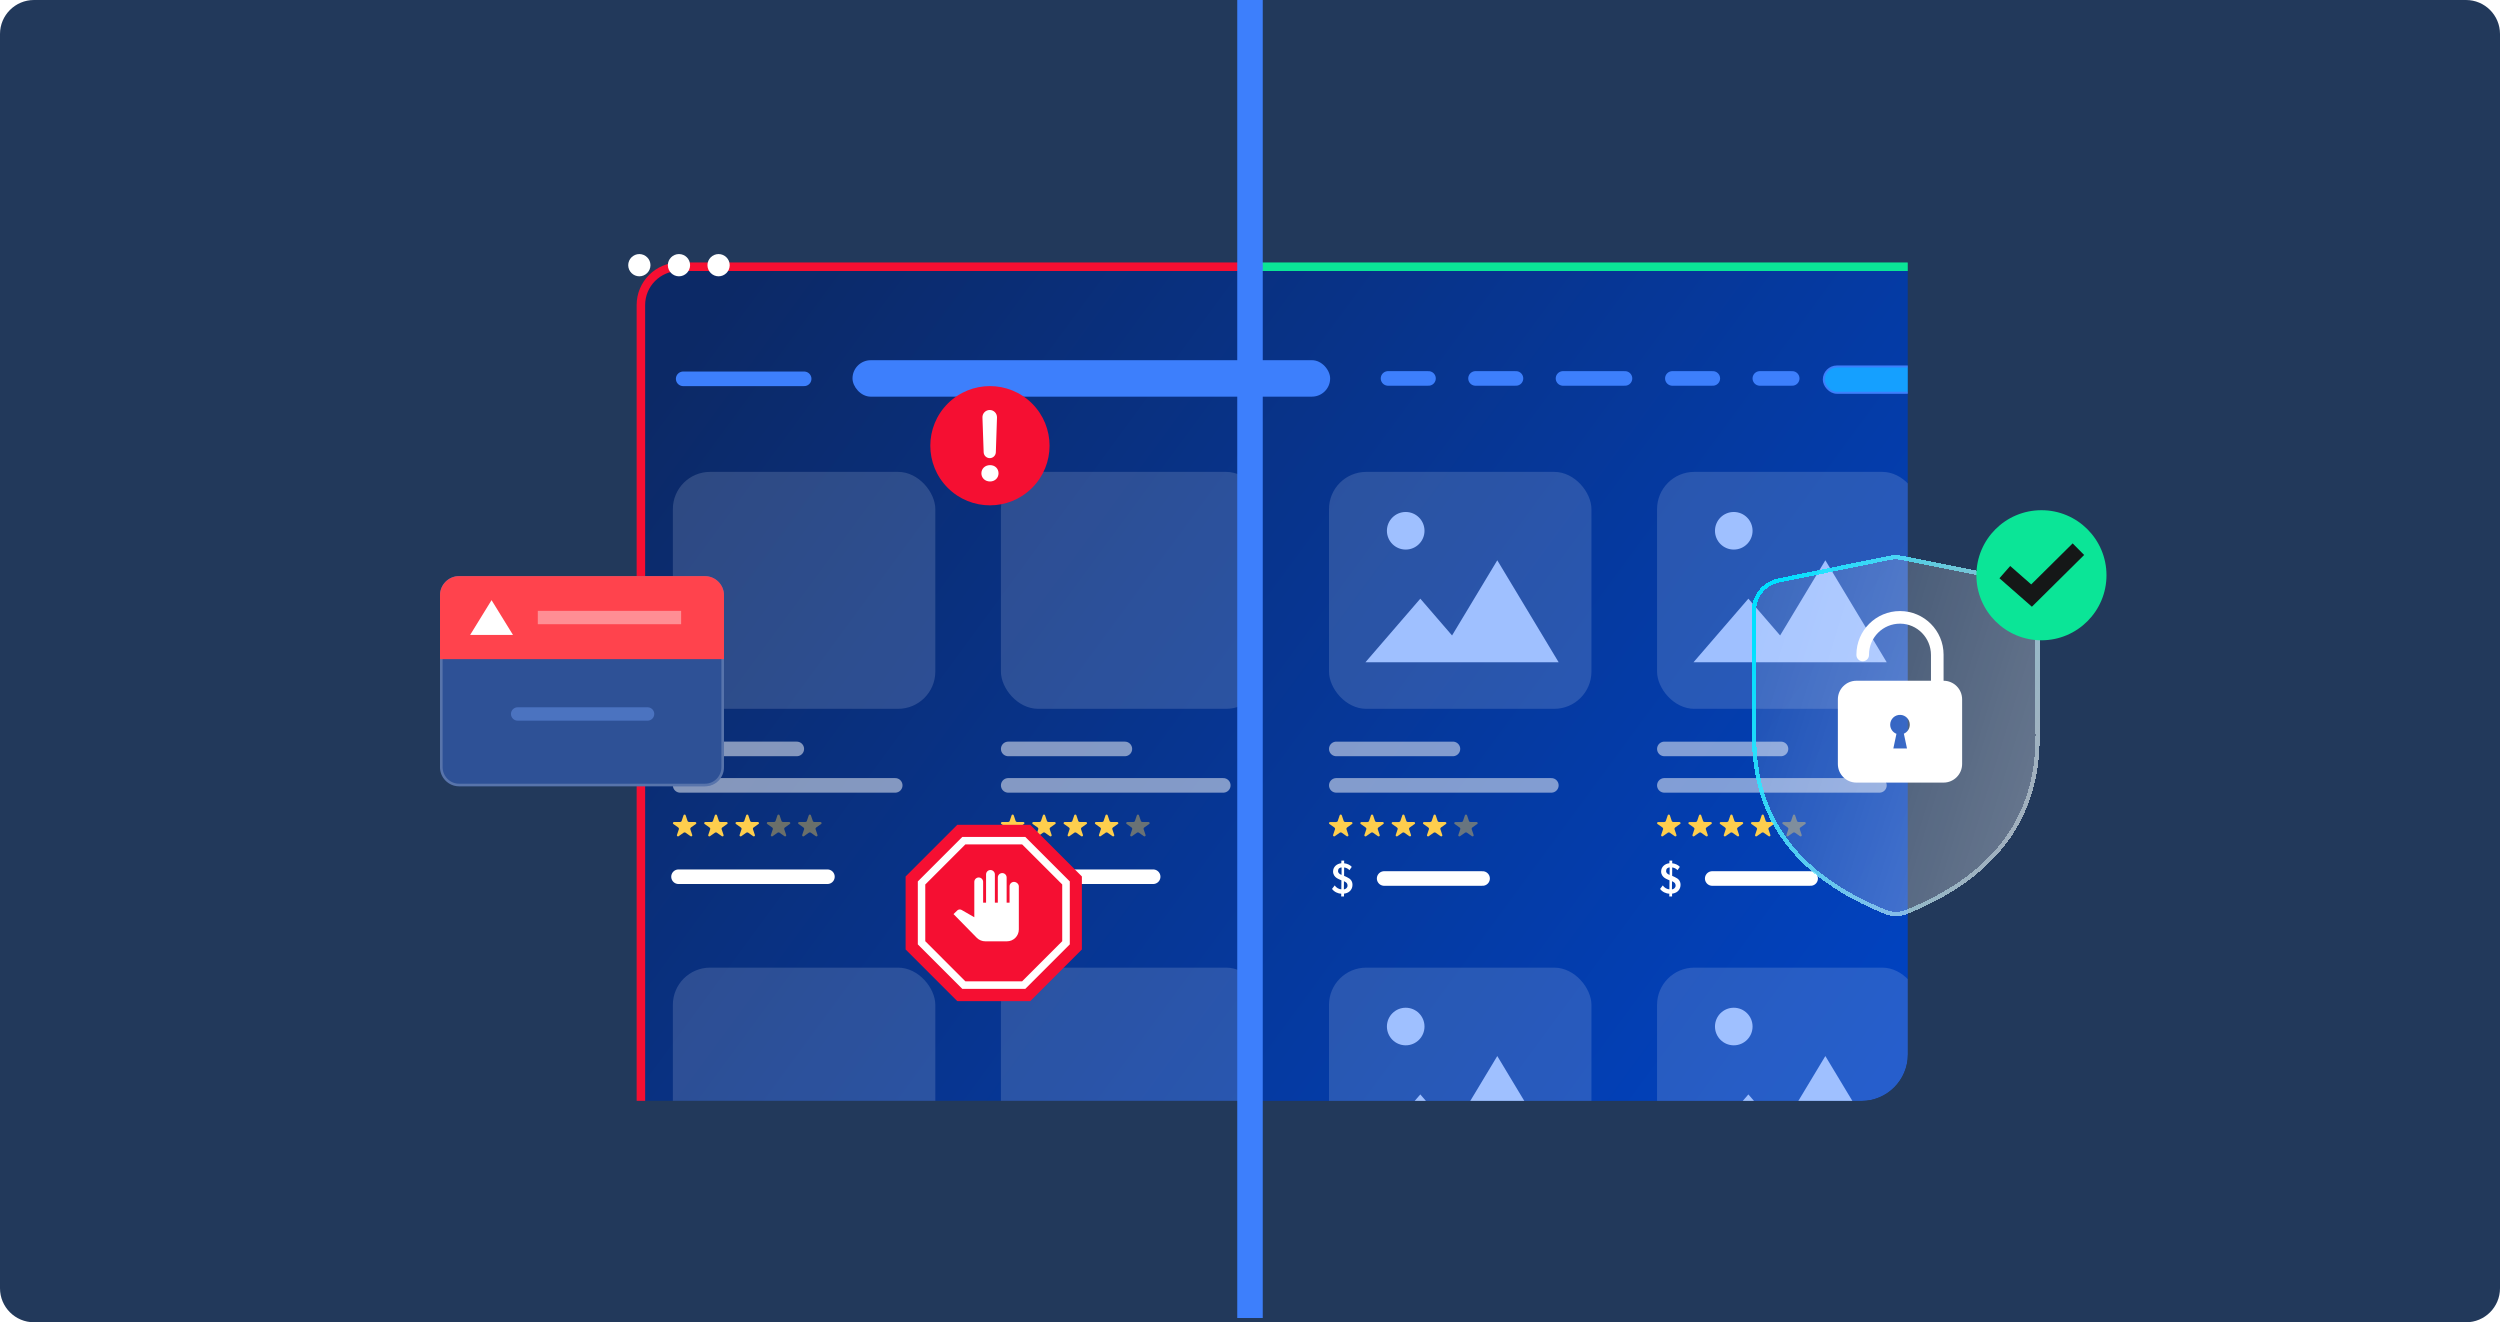 <svg width="588" height="311" viewBox="0 0 588 311" fill="none" xmlns="http://www.w3.org/2000/svg">
<path d="M0 8C0 3.582 3.582 0 8 0H580C584.418 0 588 3.582 588 8V303C588 307.418 584.418 311 580 311H8C3.582 311 0 307.418 0 303V8Z" fill="#22395B"/>
<g clip-path="url(#clip0_10017_8750)">
<g filter="url(#filter0_dd_10017_8750)">
<path d="M140 61C140 56.029 144.029 52 149 52H438.73C443.7 52 447.73 56.029 447.73 61V247.984C447.73 253.727 444.122 257.946 440.149 257.946H147.579C143.608 257.946 140 253.728 140 247.984V61Z" fill="url(#paint0_linear_10017_8750)" stroke="#0BE597" stroke-width="2"/>
<rect x="189.773" y="73.978" width="112.338" height="8.573" rx="4.287" fill="#3D7FFC"/>
<path d="M356.881 78.27H371.456" stroke="#3D7FFC" stroke-width="3.429" stroke-linecap="round"/>
<path d="M382.601 78.27L392.115 78.27" stroke="#3D7FFC" stroke-width="3.429" stroke-linecap="round"/>
<path d="M336.304 78.27L345.818 78.27" stroke="#3D7FFC" stroke-width="3.429" stroke-linecap="round"/>
<path d="M315.728 78.27L325.242 78.27" stroke="#3D7FFC" stroke-width="3.429" stroke-linecap="round"/>
<path d="M403.177 78.27L410.788 78.27" stroke="#3D7FFC" stroke-width="3.429" stroke-linecap="round"/>
<rect x="418.22" y="75.459" width="22.833" height="6.184" rx="3.092" fill="#15A0FF" stroke="#3D7FFC" stroke-width="0.476"/>
<g clip-path="url(#clip1_10017_8750)">
<path d="M304.722 199.456C303.899 199.435 303.065 199.024 302.551 198.334L303.189 197.511C303.518 198.046 304.218 198.427 304.742 198.437L304.763 196.318L304.393 196.153C304.033 195.999 303.745 195.855 303.528 195.68C303.271 195.474 302.798 195.032 302.798 194.24C302.798 193.159 303.662 192.408 304.732 192.295L304.753 191.668H305.411L305.401 192.305C306.039 192.357 306.8 192.676 307.201 193.149L306.646 193.931C306.317 193.54 305.823 193.334 305.401 193.283L305.391 195.258L306.039 195.556C306.893 195.947 307.366 196.462 307.366 197.408C307.366 198.087 307.037 198.643 306.625 198.962C306.275 199.25 305.782 199.404 305.38 199.445L305.37 200.104H304.712L304.722 199.456ZM304.804 193.273C304.31 193.324 303.971 193.571 303.971 194.126C303.971 194.61 304.352 194.836 304.681 194.991L304.794 195.042L304.804 193.273ZM305.339 198.447C305.74 198.417 306.203 198.077 306.203 197.563C306.203 197.059 305.956 196.812 305.566 196.626L305.36 196.524L305.339 198.447Z" fill="white"/>
<path d="M314.814 195.885H337.963" stroke="white" stroke-width="3.429" stroke-linecap="round"/>
<rect x="301.841" y="100.25" width="61.729" height="55.728" rx="8.756" fill="#E7EEFF" fill-opacity="0.16"/>
<path fill-rule="evenodd" clip-rule="evenodd" d="M355.854 145.023L341.424 121.041L330.785 138.721L323.319 130.07L310.415 145.023L326.993 145.023L336.223 145.023L355.854 145.023Z" fill="#9FC0FF"/>
<path d="M324.304 114.102C324.304 116.543 322.325 118.522 319.884 118.522C317.442 118.522 315.464 116.543 315.464 114.102C315.464 111.661 317.442 109.681 319.884 109.681C322.325 109.681 324.304 111.661 324.304 114.102Z" fill="#9FC0FF"/>
<path d="M307.134 182.604H305.667V182.602C305.586 182.601 305.507 182.576 305.441 182.532C305.375 182.488 305.326 182.425 305.299 182.354C305.295 182.343 305.291 182.332 305.288 182.32L304.857 181.034L304.847 181.002C304.828 180.954 304.794 180.912 304.748 180.883C304.702 180.854 304.647 180.839 304.592 180.842C304.537 180.844 304.483 180.862 304.44 180.894C304.397 180.927 304.366 180.971 304.352 181.021L303.916 182.315C303.916 182.316 303.916 182.317 303.916 182.318C303.913 182.331 303.908 182.344 303.903 182.357C303.876 182.428 303.826 182.49 303.76 182.534C303.694 182.578 303.616 182.601 303.535 182.602V182.605H302.067C302.003 182.615 301.945 182.646 301.904 182.693C301.862 182.739 301.84 182.798 301.841 182.858C301.841 182.897 301.85 182.936 301.868 182.971C301.886 183.007 301.912 183.038 301.945 183.062L301.957 183.071L303.097 183.879C303.151 183.915 303.195 183.963 303.225 184.018C303.255 184.074 303.271 184.135 303.271 184.197C303.27 184.226 303.267 184.255 303.26 184.283C303.255 184.305 303.248 184.326 303.239 184.347L302.807 185.639V185.644L302.803 185.653C302.796 185.677 302.793 185.702 302.793 185.727C302.792 185.76 302.798 185.792 302.81 185.823C302.823 185.854 302.842 185.882 302.867 185.906C302.891 185.93 302.92 185.949 302.953 185.963C302.985 185.976 303.02 185.983 303.056 185.984C303.102 185.984 303.147 185.972 303.186 185.95L303.232 185.919L304.364 185.119L304.389 185.101C304.451 185.061 304.526 185.039 304.602 185.038C304.678 185.037 304.753 185.058 304.817 185.097C304.831 185.106 304.844 185.115 304.856 185.125L305.981 185.922L306.013 185.944C306.054 185.969 306.102 185.981 306.151 185.981C306.187 185.98 306.221 185.973 306.254 185.959C306.286 185.946 306.315 185.927 306.34 185.903C306.364 185.879 306.383 185.851 306.396 185.82C306.409 185.789 306.415 185.757 306.414 185.724C306.414 185.698 306.41 185.672 306.402 185.647C306.402 185.643 306.399 185.639 306.398 185.635L305.964 184.338C305.957 184.321 305.951 184.303 305.947 184.286C305.929 184.215 305.932 184.141 305.956 184.071C305.981 184.002 306.025 183.941 306.085 183.894C306.095 183.886 306.105 183.879 306.115 183.872L307.242 183.075L307.276 183.05C307.306 183.026 307.329 182.996 307.345 182.962C307.361 182.928 307.369 182.892 307.368 182.856C307.368 182.794 307.345 182.735 307.302 182.689C307.259 182.643 307.199 182.613 307.134 182.604Z" fill="#FECE4D"/>
<path d="M314.499 182.604H313.033V182.602C312.951 182.601 312.872 182.576 312.807 182.532C312.741 182.488 312.691 182.425 312.665 182.354C312.66 182.343 312.656 182.332 312.653 182.32L312.223 181.034L312.212 181.002C312.193 180.954 312.159 180.912 312.113 180.883C312.067 180.854 312.012 180.839 311.957 180.842C311.902 180.844 311.848 180.862 311.805 180.894C311.762 180.927 311.731 180.971 311.717 181.021L311.281 182.315C311.281 182.316 311.281 182.317 311.281 182.318C311.278 182.331 311.273 182.344 311.268 182.357C311.241 182.429 311.191 182.49 311.125 182.534C311.059 182.578 310.981 182.601 310.9 182.602V182.605H309.432C309.368 182.615 309.31 182.646 309.269 182.693C309.227 182.739 309.205 182.798 309.206 182.858C309.206 182.897 309.215 182.936 309.233 182.971C309.251 183.007 309.277 183.038 309.31 183.062L309.322 183.071L310.462 183.879C310.528 183.924 310.58 183.987 310.609 184.059C310.638 184.131 310.643 184.21 310.625 184.285C310.62 184.307 310.613 184.328 310.604 184.348L310.172 185.641V185.646L310.168 185.655C310.161 185.679 310.158 185.704 310.158 185.728C310.157 185.761 310.163 185.794 310.175 185.825C310.188 185.856 310.207 185.884 310.232 185.908C310.256 185.932 310.285 185.951 310.318 185.964C310.35 185.978 310.385 185.985 310.421 185.985C310.467 185.986 310.512 185.974 310.551 185.952L310.597 185.92L311.729 185.121L311.754 185.103C311.816 185.063 311.891 185.041 311.967 185.04C312.043 185.039 312.118 185.06 312.182 185.099C312.196 185.107 312.209 185.117 312.221 185.127L313.346 185.923L313.378 185.946C313.419 185.97 313.467 185.983 313.516 185.982C313.552 185.982 313.586 185.974 313.619 185.961C313.651 185.948 313.68 185.929 313.705 185.905C313.729 185.881 313.748 185.853 313.761 185.822C313.774 185.791 313.78 185.758 313.779 185.725C313.779 185.699 313.775 185.674 313.767 185.649C313.767 185.645 313.764 185.641 313.762 185.637L313.328 184.339C313.321 184.322 313.315 184.305 313.311 184.287C313.303 184.257 313.299 184.226 313.299 184.195C313.299 184.138 313.312 184.081 313.338 184.029C313.363 183.977 313.401 183.932 313.448 183.895C313.458 183.887 313.468 183.88 313.478 183.873L314.605 183.076L314.639 183.051C314.669 183.027 314.692 182.997 314.708 182.963C314.724 182.93 314.732 182.893 314.731 182.857C314.732 182.796 314.709 182.736 314.666 182.69C314.624 182.644 314.564 182.613 314.499 182.604Z" fill="#FECE4D"/>
<path d="M321.867 182.604H320.4V182.602C320.319 182.601 320.24 182.576 320.174 182.532C320.108 182.488 320.058 182.425 320.032 182.354C320.027 182.343 320.024 182.332 320.021 182.32L319.59 181.034L319.579 181.002C319.561 180.954 319.526 180.912 319.48 180.883C319.434 180.854 319.38 180.839 319.324 180.842C319.269 180.844 319.216 180.862 319.173 180.894C319.129 180.927 319.098 180.971 319.084 181.021L318.649 182.315C318.649 182.315 318.649 182.316 318.649 182.318C318.645 182.331 318.641 182.344 318.635 182.357C318.608 182.428 318.559 182.49 318.493 182.534C318.427 182.578 318.348 182.601 318.267 182.602V182.605H316.799C316.735 182.615 316.677 182.646 316.636 182.693C316.595 182.739 316.573 182.798 316.574 182.858C316.573 182.897 316.582 182.936 316.6 182.971C316.618 183.007 316.644 183.038 316.677 183.062L316.689 183.071L317.829 183.879C317.896 183.924 317.947 183.987 317.976 184.059C318.005 184.131 318.011 184.21 317.992 184.285C317.987 184.307 317.98 184.328 317.971 184.348L317.539 185.641V185.646L317.536 185.655C317.529 185.679 317.525 185.704 317.525 185.728C317.524 185.761 317.53 185.794 317.543 185.825C317.555 185.856 317.575 185.884 317.599 185.908C317.623 185.932 317.653 185.951 317.685 185.964C317.718 185.978 317.753 185.985 317.788 185.985C317.834 185.986 317.879 185.974 317.919 185.952L317.965 185.92L319.096 185.121L319.121 185.103C319.184 185.063 319.258 185.041 319.334 185.04C319.411 185.039 319.486 185.06 319.549 185.099C319.563 185.107 319.576 185.117 319.589 185.127L320.714 185.923L320.746 185.946C320.787 185.97 320.835 185.983 320.884 185.982C320.919 185.982 320.954 185.974 320.986 185.961C321.019 185.948 321.048 185.929 321.072 185.905C321.097 185.881 321.116 185.853 321.128 185.822C321.141 185.791 321.147 185.758 321.146 185.725C321.146 185.699 321.142 185.674 321.134 185.649C321.134 185.645 321.131 185.641 321.13 185.637L320.696 184.339C320.689 184.322 320.683 184.305 320.679 184.287C320.671 184.257 320.667 184.226 320.667 184.195C320.667 184.138 320.68 184.081 320.706 184.029C320.731 183.977 320.769 183.932 320.816 183.895C320.826 183.887 320.836 183.88 320.846 183.873L321.973 183.076L322.008 183.051C322.037 183.027 322.06 182.997 322.076 182.963C322.092 182.93 322.1 182.893 322.1 182.857C322.1 182.796 322.077 182.736 322.034 182.69C321.991 182.643 321.932 182.613 321.867 182.604Z" fill="#FECE4D"/>
<path d="M329.227 182.604H327.76V182.602C327.679 182.601 327.6 182.576 327.534 182.532C327.468 182.488 327.418 182.425 327.392 182.354C327.387 182.343 327.383 182.332 327.38 182.32L326.95 181.034L326.939 181.002C326.92 180.954 326.886 180.912 326.84 180.883C326.794 180.854 326.739 180.839 326.684 180.842C326.629 180.844 326.576 180.862 326.532 180.894C326.489 180.927 326.458 180.971 326.444 181.021L326.009 182.315C326.009 182.316 326.009 182.317 326.009 182.318C326.005 182.331 326.001 182.344 325.995 182.357C325.968 182.429 325.918 182.49 325.853 182.534C325.787 182.578 325.708 182.601 325.627 182.602V182.605H324.159C324.095 182.615 324.037 182.646 323.996 182.693C323.955 182.739 323.932 182.798 323.933 182.858C323.933 182.897 323.942 182.936 323.96 182.971C323.978 183.007 324.004 183.038 324.037 183.062L324.049 183.071L325.189 183.879C325.256 183.924 325.307 183.987 325.336 184.059C325.365 184.131 325.371 184.21 325.352 184.285C325.347 184.307 325.34 184.328 325.331 184.348L324.899 185.641V185.646L324.895 185.655C324.888 185.679 324.885 185.704 324.884 185.728C324.883 185.761 324.889 185.794 324.902 185.825C324.915 185.856 324.934 185.884 324.958 185.908C324.983 185.932 325.012 185.951 325.044 185.964C325.077 185.978 325.112 185.985 325.147 185.985C325.193 185.986 325.239 185.974 325.278 185.952L325.324 185.92L326.456 185.121L326.48 185.103C326.543 185.063 326.617 185.041 326.694 185.04C326.77 185.039 326.845 185.06 326.908 185.099C326.923 185.107 326.936 185.117 326.949 185.127L328.074 185.923L328.105 185.946C328.147 185.97 328.195 185.983 328.243 185.982C328.279 185.982 328.314 185.974 328.346 185.961C328.378 185.948 328.408 185.929 328.432 185.905C328.456 185.881 328.475 185.853 328.488 185.822C328.501 185.791 328.507 185.758 328.506 185.725C328.506 185.699 328.502 185.674 328.494 185.649C328.494 185.645 328.491 185.641 328.49 185.637L328.056 184.339C328.048 184.322 328.043 184.305 328.039 184.287C328.031 184.257 328.027 184.226 328.027 184.195C328.026 184.138 328.039 184.081 328.065 184.029C328.091 183.977 328.128 183.932 328.175 183.895C328.185 183.887 328.195 183.88 328.205 183.873L329.333 183.076L329.367 183.051C329.396 183.027 329.419 182.997 329.435 182.963C329.451 182.93 329.459 182.893 329.459 182.857C329.459 182.796 329.436 182.736 329.393 182.69C329.351 182.644 329.292 182.613 329.227 182.604Z" fill="#FECE4D"/>
<path opacity="0.4" d="M336.592 182.604H335.125V182.602C335.044 182.601 334.965 182.576 334.899 182.532C334.833 182.488 334.784 182.425 334.757 182.354C334.753 182.343 334.749 182.332 334.746 182.32L334.315 181.034L334.304 181.002C334.286 180.954 334.251 180.912 334.205 180.883C334.159 180.854 334.105 180.839 334.049 180.842C333.994 180.844 333.941 180.862 333.898 180.894C333.855 180.927 333.824 180.971 333.809 181.021L333.374 182.315C333.374 182.315 333.374 182.316 333.374 182.318C333.37 182.331 333.366 182.344 333.361 182.357C333.334 182.429 333.284 182.49 333.218 182.534C333.152 182.578 333.073 182.601 332.992 182.602V182.605H331.524C331.46 182.615 331.402 182.646 331.361 182.693C331.319 182.739 331.297 182.798 331.298 182.858C331.298 182.897 331.307 182.936 331.325 182.971C331.343 183.007 331.369 183.038 331.402 183.062L331.414 183.071L332.555 183.878C332.622 183.923 332.673 183.986 332.702 184.058C332.731 184.13 332.737 184.209 332.718 184.284C332.713 184.306 332.706 184.327 332.697 184.347L332.265 185.64V185.645L332.262 185.654C332.255 185.678 332.251 185.703 332.251 185.727C332.25 185.76 332.256 185.793 332.268 185.824C332.281 185.855 332.3 185.883 332.325 185.907C332.349 185.931 332.378 185.95 332.411 185.963C332.443 185.977 332.478 185.984 332.514 185.985C332.56 185.985 332.605 185.973 332.644 185.951L332.69 185.919L333.822 185.12L333.847 185.102C333.909 185.062 333.984 185.04 334.06 185.039C334.136 185.038 334.211 185.059 334.275 185.098C334.289 185.107 334.302 185.116 334.314 185.126L335.439 185.922L335.471 185.945C335.512 185.969 335.56 185.982 335.609 185.982C335.645 185.981 335.679 185.974 335.712 185.96C335.744 185.947 335.773 185.928 335.798 185.904C335.822 185.88 335.841 185.852 335.854 185.821C335.867 185.79 335.873 185.757 335.872 185.724C335.872 185.699 335.868 185.673 335.86 185.648C335.86 185.644 335.857 185.64 335.855 185.636L335.421 184.338C335.414 184.322 335.409 184.304 335.404 184.287C335.396 184.256 335.392 184.225 335.392 184.194C335.392 184.137 335.405 184.08 335.431 184.028C335.456 183.977 335.494 183.931 335.541 183.894C335.551 183.886 335.561 183.879 335.571 183.873L336.698 183.075L336.732 183.051C336.762 183.026 336.785 182.996 336.801 182.962C336.817 182.929 336.825 182.893 336.824 182.856C336.825 182.795 336.801 182.736 336.759 182.69C336.716 182.643 336.657 182.613 336.592 182.604Z" fill="#FECE4D"/>
<path d="M303.556 165.409H330.991" stroke="white" stroke-opacity="0.5" stroke-width="3.429" stroke-linecap="round"/>
<path d="M303.556 173.982H354.139" stroke="white" stroke-opacity="0.5" stroke-width="3.429" stroke-linecap="round"/>
<rect x="301.841" y="216.85" width="61.729" height="55.728" rx="8.756" fill="#E7EEFF" fill-opacity="0.16"/>
<path fill-rule="evenodd" clip-rule="evenodd" d="M355.854 261.623L341.424 237.641L330.785 255.321L323.319 246.669L310.415 261.623L326.993 261.623L336.223 261.623L355.854 261.623Z" fill="#9FC0FF"/>
<path d="M324.304 230.701C324.304 233.142 322.325 235.122 319.884 235.122C317.442 235.122 315.464 233.142 315.464 230.701C315.464 228.26 317.442 226.281 319.884 226.281C322.325 226.281 324.304 228.26 324.304 230.701Z" fill="#9FC0FF"/>
<path d="M381.883 199.456C381.06 199.435 380.227 199.024 379.712 198.334L380.35 197.511C380.68 198.046 381.379 198.427 381.904 198.437L381.924 196.318L381.554 196.153C381.194 195.999 380.906 195.855 380.69 195.68C380.433 195.474 379.959 195.032 379.959 194.24C379.959 193.159 380.824 192.408 381.894 192.295L381.914 191.668H382.573L382.562 192.305C383.2 192.357 383.961 192.676 384.363 193.149L383.807 193.931C383.478 193.54 382.984 193.334 382.562 193.283L382.552 195.258L383.2 195.556C384.054 195.947 384.527 196.462 384.527 197.408C384.527 198.087 384.198 198.643 383.787 198.962C383.437 199.25 382.943 199.404 382.542 199.445L382.531 200.104H381.873L381.883 199.456ZM381.966 193.273C381.472 193.324 381.132 193.571 381.132 194.126C381.132 194.61 381.513 194.836 381.842 194.991L381.955 195.042L381.966 193.273ZM382.501 198.447C382.902 198.417 383.365 198.077 383.365 197.563C383.365 197.059 383.118 196.812 382.727 196.626L382.521 196.524L382.501 198.447Z" fill="white"/>
<path d="M391.976 195.885H415.124" stroke="white" stroke-width="3.429" stroke-linecap="round"/>
<rect x="379.003" y="100.25" width="61.729" height="55.728" rx="8.756" fill="#E7EEFF" fill-opacity="0.16"/>
<path fill-rule="evenodd" clip-rule="evenodd" d="M433.016 145.023L418.585 121.041L407.946 138.721L400.48 130.07L387.576 145.023L404.155 145.023L413.384 145.023L433.016 145.023Z" fill="#9FC0FF"/>
<path d="M401.466 114.102C401.466 116.543 399.487 118.522 397.045 118.522C394.604 118.522 392.625 116.543 392.625 114.102C392.625 111.661 394.604 109.681 397.045 109.681C399.487 109.681 401.466 111.661 401.466 114.102Z" fill="#9FC0FF"/>
<path d="M384.295 182.604H382.829V182.602C382.747 182.601 382.668 182.576 382.602 182.532C382.537 182.488 382.487 182.425 382.461 182.354C382.456 182.343 382.452 182.332 382.449 182.32L382.019 181.034L382.008 181.002C381.99 180.954 381.955 180.912 381.909 180.883C381.863 180.854 381.809 180.839 381.753 180.842C381.698 180.844 381.645 180.862 381.602 180.894C381.558 180.927 381.527 180.971 381.513 181.021L381.078 182.315C381.078 182.316 381.078 182.317 381.078 182.318C381.074 182.331 381.07 182.344 381.064 182.357C381.037 182.428 380.987 182.49 380.922 182.534C380.856 182.578 380.777 182.601 380.696 182.602V182.605H379.228C379.164 182.615 379.106 182.646 379.065 182.693C379.024 182.739 379.002 182.798 379.003 182.858C379.002 182.897 379.011 182.936 379.029 182.971C379.047 183.007 379.074 183.038 379.106 183.062L379.118 183.071L380.258 183.879C380.312 183.915 380.356 183.963 380.386 184.018C380.417 184.074 380.432 184.135 380.432 184.197C380.432 184.226 380.428 184.255 380.421 184.283C380.416 184.305 380.409 184.326 380.4 184.347L379.968 185.639V185.644L379.965 185.653C379.958 185.677 379.954 185.702 379.954 185.727C379.953 185.76 379.959 185.792 379.972 185.823C379.984 185.854 380.003 185.882 380.028 185.906C380.052 185.93 380.082 185.949 380.114 185.963C380.147 185.976 380.181 185.983 380.217 185.984C380.263 185.984 380.308 185.972 380.348 185.95L380.394 185.919L381.525 185.119L381.55 185.101C381.613 185.061 381.687 185.039 381.763 185.038C381.84 185.037 381.915 185.058 381.978 185.097C381.992 185.106 382.005 185.115 382.018 185.125L383.143 185.922L383.174 185.944C383.216 185.969 383.264 185.981 383.313 185.981C383.348 185.98 383.383 185.973 383.415 185.959C383.448 185.946 383.477 185.927 383.501 185.903C383.526 185.879 383.545 185.851 383.557 185.82C383.57 185.789 383.576 185.757 383.575 185.724C383.575 185.698 383.571 185.672 383.563 185.647C383.563 185.643 383.56 185.639 383.559 185.635L383.125 184.338C383.118 184.321 383.112 184.303 383.108 184.286C383.09 184.215 383.093 184.141 383.118 184.071C383.142 184.002 383.187 183.941 383.246 183.894C383.256 183.886 383.266 183.879 383.276 183.872L384.404 183.075L384.438 183.05C384.467 183.026 384.49 182.996 384.506 182.962C384.522 182.928 384.53 182.892 384.53 182.856C384.53 182.794 384.506 182.735 384.463 182.689C384.42 182.643 384.36 182.613 384.295 182.604Z" fill="#FECE4D"/>
<path d="M391.661 182.604H390.194V182.602C390.113 182.601 390.034 182.576 389.968 182.532C389.902 182.488 389.852 182.425 389.826 182.354C389.821 182.343 389.818 182.332 389.814 182.32L389.384 181.034L389.373 181.002C389.355 180.954 389.32 180.912 389.274 180.883C389.228 180.854 389.174 180.839 389.118 180.842C389.063 180.844 389.01 180.862 388.967 180.894C388.923 180.927 388.892 180.971 388.878 181.021L388.443 182.315C388.443 182.316 388.443 182.317 388.443 182.318C388.439 182.331 388.435 182.344 388.429 182.357C388.402 182.429 388.353 182.49 388.287 182.534C388.221 182.578 388.142 182.601 388.061 182.602V182.605H386.593C386.529 182.615 386.471 182.646 386.43 182.693C386.389 182.739 386.367 182.798 386.368 182.858C386.367 182.897 386.376 182.936 386.394 182.971C386.412 183.007 386.439 183.038 386.471 183.062L386.483 183.071L387.623 183.879C387.69 183.924 387.741 183.987 387.77 184.059C387.799 184.131 387.805 184.21 387.786 184.285C387.781 184.307 387.774 184.328 387.765 184.348L387.333 185.641V185.646L387.33 185.655C387.323 185.679 387.319 185.704 387.319 185.728C387.318 185.761 387.324 185.794 387.337 185.825C387.349 185.856 387.368 185.884 387.393 185.908C387.417 185.932 387.447 185.951 387.479 185.964C387.512 185.978 387.546 185.985 387.582 185.985C387.628 185.986 387.673 185.974 387.713 185.952L387.759 185.92L388.89 185.121L388.915 185.103C388.978 185.063 389.052 185.041 389.128 185.04C389.205 185.039 389.28 185.06 389.343 185.099C389.357 185.107 389.37 185.117 389.383 185.127L390.508 185.923L390.539 185.946C390.581 185.97 390.629 185.983 390.678 185.982C390.713 185.982 390.748 185.974 390.78 185.961C390.813 185.948 390.842 185.929 390.866 185.905C390.891 185.881 390.91 185.853 390.922 185.822C390.935 185.791 390.941 185.758 390.94 185.725C390.94 185.699 390.936 185.674 390.928 185.649C390.928 185.645 390.925 185.641 390.924 185.637L390.49 184.339C390.483 184.322 390.477 184.305 390.473 184.287C390.465 184.257 390.461 184.226 390.461 184.195C390.46 184.138 390.473 184.081 390.499 184.029C390.525 183.977 390.562 183.932 390.609 183.895C390.619 183.887 390.629 183.88 390.639 183.873L391.767 183.076L391.801 183.051C391.83 183.027 391.854 182.997 391.869 182.963C391.885 182.93 391.893 182.893 391.893 182.857C391.893 182.796 391.87 182.736 391.828 182.69C391.785 182.644 391.726 182.613 391.661 182.604Z" fill="#FECE4D"/>
<path d="M399.028 182.604H397.562V182.602C397.48 182.601 397.401 182.576 397.335 182.532C397.269 182.488 397.22 182.425 397.193 182.354C397.189 182.343 397.185 182.332 397.182 182.32L396.751 181.034L396.74 181.002C396.722 180.954 396.687 180.912 396.641 180.883C396.596 180.854 396.541 180.839 396.486 180.842C396.43 180.844 396.377 180.862 396.334 180.894C396.291 180.927 396.26 180.971 396.246 181.021L395.81 182.315C395.81 182.315 395.81 182.316 395.81 182.318C395.807 182.331 395.802 182.344 395.797 182.357C395.77 182.428 395.72 182.49 395.654 182.534C395.588 182.578 395.509 182.601 395.429 182.602V182.605H393.961C393.897 182.615 393.839 182.646 393.797 182.693C393.756 182.739 393.734 182.798 393.735 182.858C393.735 182.897 393.744 182.936 393.762 182.971C393.78 183.007 393.806 183.038 393.839 183.062L393.851 183.071L394.99 183.879C395.057 183.924 395.108 183.987 395.137 184.059C395.166 184.131 395.172 184.21 395.154 184.285C395.149 184.307 395.142 184.328 395.133 184.348L394.7 185.641V185.646L394.697 185.655C394.69 185.679 394.687 185.704 394.686 185.728C394.685 185.761 394.691 185.794 394.704 185.825C394.717 185.856 394.736 185.884 394.76 185.908C394.785 185.932 394.814 185.951 394.847 185.964C394.879 185.978 394.914 185.985 394.949 185.985C394.995 185.986 395.041 185.974 395.08 185.952L395.126 185.92L396.258 185.121L396.282 185.103C396.345 185.063 396.42 185.041 396.496 185.04C396.572 185.039 396.647 185.06 396.711 185.099C396.725 185.107 396.738 185.117 396.75 185.127L397.875 185.923L397.907 185.946C397.948 185.97 397.996 185.983 398.045 185.982C398.08 185.982 398.115 185.974 398.148 185.961C398.18 185.948 398.209 185.929 398.234 185.905C398.258 185.881 398.277 185.853 398.29 185.822C398.302 185.791 398.308 185.758 398.307 185.725C398.308 185.699 398.303 185.674 398.295 185.649C398.295 185.645 398.293 185.641 398.292 185.637L397.858 184.339C397.85 184.322 397.845 184.305 397.841 184.287C397.833 184.257 397.829 184.226 397.829 184.195C397.828 184.138 397.841 184.081 397.867 184.029C397.893 183.977 397.93 183.932 397.977 183.895C397.987 183.887 397.997 183.88 398.007 183.873L399.135 183.076L399.169 183.051C399.198 183.027 399.222 182.997 399.238 182.963C399.254 182.93 399.262 182.893 399.261 182.857C399.262 182.796 399.238 182.736 399.196 182.69C399.153 182.643 399.093 182.613 399.028 182.604Z" fill="#FECE4D"/>
<path d="M406.388 182.604H404.921V182.602C404.84 182.601 404.761 182.576 404.695 182.532C404.629 182.488 404.58 182.425 404.553 182.354C404.549 182.343 404.545 182.332 404.542 182.32L404.111 181.034L404.1 181.002C404.082 180.954 404.047 180.912 404.001 180.883C403.955 180.854 403.901 180.839 403.846 180.842C403.79 180.844 403.737 180.862 403.694 180.894C403.651 180.927 403.62 180.971 403.605 181.021L403.17 182.315C403.17 182.316 403.17 182.317 403.17 182.318C403.166 182.331 403.162 182.344 403.157 182.357C403.13 182.429 403.08 182.49 403.014 182.534C402.948 182.578 402.869 182.601 402.788 182.602V182.605H401.32C401.256 182.615 401.199 182.646 401.157 182.693C401.116 182.739 401.094 182.798 401.095 182.858C401.094 182.897 401.103 182.936 401.121 182.971C401.139 183.007 401.166 183.038 401.198 183.062L401.21 183.071L402.35 183.879C402.417 183.924 402.468 183.987 402.497 184.059C402.526 184.131 402.532 184.21 402.514 184.285C402.509 184.307 402.501 184.328 402.492 184.348L402.06 185.641V185.646L402.056 185.655C402.049 185.679 402.046 185.704 402.046 185.728C402.045 185.761 402.051 185.794 402.063 185.825C402.076 185.856 402.095 185.884 402.12 185.908C402.144 185.932 402.173 185.951 402.206 185.964C402.238 185.978 402.273 185.985 402.309 185.985C402.355 185.986 402.4 185.974 402.439 185.952L402.485 185.92L403.617 185.121L403.642 185.103C403.705 185.063 403.779 185.041 403.855 185.04C403.932 185.039 404.006 185.06 404.07 185.099C404.084 185.107 404.097 185.117 404.11 185.127L405.235 185.923L405.267 185.946C405.308 185.97 405.356 185.983 405.405 185.982C405.44 185.982 405.475 185.974 405.507 185.961C405.54 185.948 405.569 185.929 405.593 185.905C405.618 185.881 405.637 185.853 405.649 185.822C405.662 185.791 405.668 185.758 405.667 185.725C405.667 185.699 405.663 185.674 405.655 185.649C405.655 185.645 405.652 185.641 405.651 185.637L405.217 184.339C405.21 184.322 405.204 184.305 405.2 184.287C405.192 184.257 405.188 184.226 405.188 184.195C405.188 184.138 405.201 184.081 405.226 184.029C405.252 183.977 405.29 183.932 405.337 183.895C405.346 183.887 405.356 183.88 405.367 183.873L406.494 183.076L406.528 183.051C406.557 183.027 406.581 182.997 406.597 182.963C406.613 182.93 406.62 182.893 406.62 182.857C406.621 182.796 406.597 182.736 406.555 182.69C406.512 182.644 406.453 182.613 406.388 182.604Z" fill="#FECE4D"/>
<path opacity="0.4" d="M413.753 182.604H412.287V182.602C412.205 182.601 412.126 182.576 412.06 182.532C411.995 182.488 411.945 182.425 411.919 182.354C411.914 182.343 411.91 182.332 411.907 182.32L411.477 181.034L411.466 181.002C411.447 180.954 411.412 180.912 411.367 180.883C411.321 180.854 411.266 180.839 411.211 180.842C411.156 180.844 411.102 180.862 411.059 180.894C411.016 180.927 410.985 180.971 410.971 181.021L410.535 182.315C410.535 182.315 410.535 182.316 410.535 182.318C410.532 182.331 410.527 182.344 410.522 182.357C410.495 182.429 410.445 182.49 410.379 182.534C410.313 182.578 410.235 182.601 410.154 182.602V182.605H408.685C408.621 182.615 408.563 182.646 408.522 182.693C408.481 182.739 408.459 182.798 408.46 182.858C408.459 182.897 408.469 182.936 408.486 182.971C408.504 183.007 408.531 183.038 408.563 183.062L408.575 183.071L409.716 183.878C409.783 183.923 409.834 183.986 409.863 184.058C409.892 184.13 409.898 184.209 409.88 184.284C409.875 184.306 409.868 184.327 409.859 184.347L409.426 185.64V185.645L409.423 185.654C409.416 185.678 409.412 185.703 409.412 185.727C409.411 185.76 409.417 185.793 409.43 185.824C409.442 185.855 409.461 185.883 409.486 185.907C409.51 185.931 409.54 185.95 409.572 185.963C409.605 185.977 409.639 185.984 409.675 185.985C409.721 185.985 409.766 185.973 409.806 185.951L409.852 185.919L410.983 185.12L411.008 185.102C411.071 185.062 411.145 185.04 411.221 185.039C411.298 185.038 411.373 185.059 411.436 185.098C411.45 185.107 411.463 185.116 411.476 185.126L412.601 185.922L412.632 185.945C412.674 185.969 412.722 185.982 412.771 185.982C412.806 185.981 412.841 185.974 412.873 185.96C412.906 185.947 412.935 185.928 412.959 185.904C412.984 185.88 413.003 185.852 413.015 185.821C413.028 185.79 413.034 185.757 413.033 185.724C413.033 185.699 413.029 185.673 413.021 185.648C413.021 185.644 413.018 185.64 413.017 185.636L412.583 184.338C412.576 184.322 412.57 184.304 412.566 184.287C412.558 184.256 412.554 184.225 412.554 184.194C412.553 184.137 412.566 184.08 412.592 184.028C412.618 183.977 412.656 183.931 412.702 183.894C412.712 183.886 412.722 183.879 412.732 183.873L413.86 183.075L413.894 183.051C413.923 183.026 413.947 182.996 413.962 182.962C413.978 182.929 413.986 182.893 413.986 182.856C413.986 182.795 413.963 182.736 413.92 182.69C413.877 182.643 413.818 182.613 413.753 182.604Z" fill="#FECE4D"/>
<path d="M380.717 165.409H408.152" stroke="white" stroke-opacity="0.5" stroke-width="3.429" stroke-linecap="round"/>
<path d="M380.717 173.982H431.301" stroke="white" stroke-opacity="0.5" stroke-width="3.429" stroke-linecap="round"/>
<rect x="379.003" y="216.85" width="61.729" height="55.728" rx="8.756" fill="#E7EEFF" fill-opacity="0.16"/>
<path fill-rule="evenodd" clip-rule="evenodd" d="M433.016 261.623L418.585 237.641L407.946 255.321L400.48 246.669L387.576 261.623L404.155 261.623L413.384 261.623L433.016 261.623Z" fill="#9FC0FF"/>
<path d="M401.466 230.701C401.466 233.142 399.487 235.122 397.045 235.122C394.604 235.122 392.625 233.142 392.625 230.701C392.625 228.26 394.604 226.281 397.045 226.281C399.487 226.281 401.466 228.26 401.466 230.701Z" fill="#9FC0FF"/>
</g>
</g>
</g>
<g clip-path="url(#clip2_10017_8750)">
<g filter="url(#filter1_f_10017_8750)">
<g filter="url(#filter2_dd_10017_8750)">
<path d="M140 61C140 56.029 144.029 52 149 52H438.73C443.7 52 447.73 56.029 447.73 61V247.984C447.73 253.727 444.122 257.946 440.149 257.946H147.579C143.608 257.946 140 253.728 140 247.984V61Z" fill="url(#paint1_linear_10017_8750)" stroke="#F50F32" stroke-width="2"/>
<rect x="189.773" y="73.984" width="112.338" height="8.573" rx="4.287" fill="#3D7FFC"/>
<path d="M149.944 78.361L178.4 78.361" stroke="#3D7FFC" stroke-width="3.429" stroke-linecap="round"/>
<g clip-path="url(#clip3_10017_8750)">
<path d="M227.651 195.468L260.484 195.468" stroke="white" stroke-width="3.429" stroke-linecap="round"/>
<rect x="224.68" y="100.25" width="61.729" height="55.728" rx="8.756" fill="#E7EEFF" fill-opacity="0.16"/>
<path d="M229.973 182.603H228.506V182.601C228.425 182.6 228.346 182.575 228.28 182.531C228.214 182.487 228.164 182.424 228.138 182.353C228.133 182.342 228.129 182.331 228.126 182.319L227.696 181.033L227.685 181.001C227.667 180.953 227.632 180.911 227.586 180.882C227.541 180.853 227.486 180.838 227.431 180.841C227.375 180.843 227.322 180.861 227.279 180.893C227.236 180.926 227.205 180.97 227.191 181.02L226.755 182.314C226.755 182.315 226.755 182.316 226.755 182.317C226.752 182.33 226.747 182.343 226.742 182.356C226.715 182.427 226.665 182.489 226.599 182.533C226.533 182.577 226.454 182.6 226.373 182.601V182.604H224.906C224.842 182.614 224.784 182.645 224.742 182.692C224.701 182.738 224.679 182.797 224.68 182.857C224.68 182.896 224.689 182.935 224.707 182.97C224.725 183.006 224.751 183.037 224.784 183.061L224.796 183.07L225.935 183.878C225.989 183.914 226.033 183.962 226.064 184.017C226.094 184.073 226.11 184.134 226.109 184.196C226.109 184.225 226.106 184.254 226.099 184.282C226.094 184.304 226.087 184.325 226.077 184.346L225.645 185.638V185.643L225.642 185.652C225.635 185.676 225.631 185.701 225.631 185.726C225.63 185.759 225.636 185.791 225.649 185.822C225.662 185.853 225.681 185.881 225.705 185.905C225.73 185.929 225.759 185.948 225.791 185.962C225.824 185.975 225.859 185.982 225.894 185.983C225.94 185.983 225.986 185.971 226.025 185.949L226.071 185.918L227.203 185.118L227.227 185.1C227.29 185.06 227.364 185.038 227.441 185.037C227.517 185.036 227.592 185.057 227.655 185.096C227.669 185.105 227.683 185.114 227.695 185.124L228.82 185.921L228.852 185.943C228.893 185.968 228.941 185.98 228.99 185.98C229.025 185.979 229.06 185.972 229.093 185.958C229.125 185.945 229.154 185.926 229.179 185.902C229.203 185.878 229.222 185.85 229.235 185.819C229.247 185.788 229.253 185.756 229.252 185.723C229.252 185.697 229.248 185.671 229.24 185.646C229.24 185.642 229.238 185.638 229.237 185.634L228.803 184.337C228.795 184.32 228.79 184.302 228.786 184.285C228.767 184.214 228.771 184.14 228.795 184.07C228.819 184.001 228.864 183.94 228.924 183.893C228.933 183.885 228.943 183.878 228.954 183.871L230.081 183.074L230.115 183.049C230.144 183.025 230.168 182.995 230.184 182.961C230.199 182.928 230.207 182.891 230.207 182.855C230.207 182.793 230.184 182.734 230.14 182.688C230.097 182.642 230.038 182.612 229.973 182.603Z" fill="#FECE4D"/>
<path d="M237.338 182.603H235.872V182.601C235.79 182.6 235.711 182.575 235.645 182.531C235.579 182.487 235.53 182.424 235.503 182.353C235.499 182.342 235.495 182.331 235.492 182.319L235.062 181.033L235.051 181.001C235.032 180.953 234.997 180.911 234.952 180.882C234.906 180.853 234.851 180.838 234.796 180.841C234.74 180.843 234.687 180.861 234.644 180.893C234.601 180.926 234.57 180.97 234.556 181.02L234.12 182.314C234.12 182.315 234.12 182.316 234.12 182.317C234.117 182.33 234.112 182.343 234.107 182.356C234.08 182.428 234.03 182.489 233.964 182.533C233.898 182.577 233.82 182.6 233.739 182.601V182.604H232.271C232.207 182.614 232.149 182.645 232.108 182.692C232.066 182.738 232.044 182.797 232.045 182.857C232.045 182.896 232.054 182.935 232.072 182.97C232.09 183.006 232.116 183.037 232.149 183.061L232.161 183.07L233.3 183.878C233.367 183.923 233.418 183.986 233.447 184.058C233.476 184.13 233.482 184.209 233.464 184.284C233.459 184.306 233.452 184.327 233.443 184.347L233.01 185.64V185.645L233.007 185.654C233 185.678 232.997 185.703 232.997 185.727C232.996 185.76 233.002 185.793 233.014 185.824C233.027 185.855 233.046 185.883 233.07 185.907C233.095 185.931 233.124 185.95 233.157 185.963C233.189 185.977 233.224 185.984 233.259 185.984C233.305 185.985 233.351 185.973 233.39 185.951L233.436 185.919L234.568 185.12L234.592 185.102C234.655 185.062 234.73 185.04 234.806 185.039C234.882 185.038 234.957 185.059 235.021 185.098C235.035 185.106 235.048 185.116 235.06 185.126L236.185 185.922L236.217 185.945C236.258 185.969 236.306 185.982 236.355 185.981C236.39 185.981 236.425 185.973 236.458 185.96C236.49 185.947 236.519 185.928 236.544 185.904C236.568 185.88 236.587 185.852 236.6 185.821C236.612 185.79 236.618 185.757 236.617 185.724C236.618 185.698 236.614 185.673 236.605 185.648C236.605 185.644 236.603 185.64 236.601 185.636L236.167 184.338C236.16 184.321 236.154 184.304 236.15 184.286C236.142 184.256 236.138 184.225 236.138 184.194C236.138 184.137 236.151 184.08 236.177 184.028C236.202 183.976 236.24 183.931 236.287 183.894C236.297 183.886 236.307 183.879 236.317 183.872L237.444 183.075L237.478 183.05C237.508 183.026 237.531 182.996 237.547 182.962C237.563 182.929 237.571 182.892 237.57 182.856C237.571 182.795 237.548 182.735 237.505 182.689C237.462 182.643 237.403 182.612 237.338 182.603Z" fill="#FECE4D"/>
<path d="M244.706 182.603H243.239V182.601C243.158 182.6 243.079 182.575 243.013 182.531C242.947 182.487 242.897 182.424 242.871 182.353C242.866 182.342 242.862 182.331 242.859 182.319L242.429 181.033L242.418 181.001C242.399 180.953 242.365 180.911 242.319 180.882C242.273 180.853 242.218 180.838 242.163 180.841C242.108 180.843 242.055 180.861 242.011 180.893C241.968 180.926 241.937 180.97 241.923 181.02L241.488 182.314C241.488 182.314 241.488 182.315 241.488 182.317C241.484 182.33 241.48 182.343 241.474 182.356C241.447 182.427 241.397 182.489 241.331 182.533C241.266 182.577 241.187 182.6 241.106 182.601V182.604H239.638C239.574 182.614 239.516 182.645 239.475 182.692C239.434 182.738 239.411 182.797 239.412 182.857C239.412 182.897 239.421 182.935 239.439 182.97C239.457 183.006 239.483 183.037 239.516 183.061L239.528 183.07L240.668 183.878C240.735 183.923 240.786 183.986 240.815 184.058C240.844 184.13 240.85 184.209 240.831 184.284C240.826 184.306 240.819 184.327 240.81 184.347L240.378 185.64V185.645L240.375 185.654C240.368 185.678 240.364 185.703 240.364 185.727C240.363 185.76 240.369 185.793 240.382 185.824C240.394 185.855 240.413 185.883 240.438 185.907C240.462 185.931 240.491 185.95 240.524 185.963C240.556 185.977 240.591 185.984 240.627 185.984C240.673 185.985 240.718 185.973 240.758 185.951L240.804 185.919L241.935 185.12L241.96 185.102C242.023 185.062 242.097 185.04 242.173 185.039C242.25 185.038 242.324 185.059 242.388 185.098C242.402 185.106 242.415 185.116 242.428 185.126L243.553 185.922L243.584 185.945C243.626 185.969 243.674 185.982 243.722 185.981C243.758 185.981 243.793 185.973 243.825 185.96C243.857 185.947 243.887 185.928 243.911 185.904C243.935 185.88 243.954 185.852 243.967 185.821C243.98 185.79 243.986 185.757 243.985 185.724C243.985 185.698 243.981 185.673 243.973 185.648C243.973 185.644 243.97 185.64 243.969 185.636L243.535 184.338C243.528 184.321 243.522 184.304 243.518 184.286C243.51 184.256 243.506 184.225 243.506 184.194C243.506 184.137 243.519 184.08 243.544 184.028C243.57 183.977 243.608 183.931 243.655 183.894C243.664 183.886 243.675 183.879 243.685 183.872L244.812 183.075L244.847 183.05C244.876 183.026 244.899 182.996 244.915 182.962C244.931 182.929 244.939 182.892 244.939 182.856C244.939 182.795 244.916 182.735 244.873 182.689C244.83 182.642 244.771 182.612 244.706 182.603Z" fill="#FECE4D"/>
<path d="M252.066 182.603H250.599V182.601C250.518 182.6 250.439 182.575 250.373 182.531C250.307 182.487 250.257 182.424 250.231 182.353C250.226 182.342 250.222 182.331 250.219 182.319L249.789 181.033L249.778 181.001C249.759 180.953 249.725 180.911 249.679 180.882C249.633 180.853 249.578 180.838 249.523 180.841C249.468 180.843 249.415 180.861 249.371 180.893C249.328 180.926 249.297 180.97 249.283 181.02L248.847 182.314C248.848 182.315 248.848 182.316 248.847 182.317C248.844 182.33 248.84 182.343 248.834 182.356C248.807 182.428 248.757 182.489 248.691 182.533C248.626 182.577 248.547 182.6 248.466 182.601V182.604H246.998C246.934 182.614 246.876 182.645 246.835 182.692C246.793 182.738 246.771 182.797 246.772 182.857C246.772 182.897 246.781 182.935 246.799 182.97C246.817 183.006 246.843 183.037 246.876 183.061L246.888 183.07L248.028 183.878C248.095 183.923 248.146 183.986 248.175 184.058C248.204 184.13 248.21 184.209 248.191 184.284C248.186 184.306 248.179 184.327 248.17 184.347L247.738 185.64V185.645L247.734 185.654C247.727 185.678 247.723 185.703 247.723 185.727C247.722 185.76 247.728 185.793 247.741 185.824C247.754 185.855 247.773 185.883 247.797 185.907C247.822 185.931 247.851 185.95 247.883 185.963C247.916 185.977 247.951 185.984 247.986 185.984C248.032 185.985 248.078 185.973 248.117 185.951L248.163 185.919L249.294 185.12L249.319 185.102C249.382 185.062 249.456 185.04 249.533 185.039C249.609 185.038 249.684 185.059 249.747 185.098C249.762 185.106 249.775 185.116 249.787 185.126L250.912 185.922L250.944 185.945C250.986 185.969 251.034 185.982 251.082 185.981C251.118 185.981 251.153 185.973 251.185 185.96C251.217 185.947 251.247 185.928 251.271 185.904C251.295 185.88 251.314 185.852 251.327 185.821C251.34 185.79 251.346 185.757 251.345 185.724C251.345 185.698 251.341 185.673 251.333 185.648C251.333 185.644 251.33 185.64 251.329 185.636L250.895 184.338C250.887 184.321 250.882 184.304 250.878 184.286C250.87 184.256 250.866 184.225 250.866 184.194C250.865 184.137 250.878 184.08 250.904 184.028C250.93 183.976 250.967 183.931 251.014 183.894C251.024 183.886 251.034 183.879 251.044 183.872L252.171 183.075L252.206 183.05C252.235 183.026 252.258 182.996 252.274 182.962C252.29 182.929 252.298 182.892 252.298 182.856C252.298 182.795 252.275 182.735 252.232 182.689C252.19 182.643 252.13 182.612 252.066 182.603Z" fill="#FECE4D"/>
<path opacity="0.4" d="M259.431 182.603H257.965V182.601C257.883 182.6 257.804 182.575 257.738 182.531C257.672 182.487 257.623 182.424 257.596 182.353C257.592 182.342 257.588 182.331 257.585 182.319L257.154 181.033L257.143 181.001C257.125 180.953 257.09 180.911 257.044 180.882C256.999 180.853 256.944 180.838 256.889 180.841C256.833 180.843 256.78 180.861 256.737 180.893C256.694 180.926 256.663 180.97 256.648 181.02L256.213 182.314C256.213 182.314 256.213 182.315 256.213 182.317C256.21 182.33 256.205 182.343 256.2 182.356C256.173 182.428 256.123 182.489 256.057 182.533C255.991 182.577 255.912 182.6 255.831 182.601V182.604H254.363C254.299 182.614 254.241 182.645 254.2 182.692C254.159 182.738 254.136 182.797 254.137 182.857C254.137 182.896 254.146 182.935 254.164 182.97C254.182 183.006 254.208 183.037 254.241 183.061L254.253 183.07L255.394 183.877C255.461 183.922 255.512 183.985 255.541 184.057C255.57 184.129 255.576 184.208 255.558 184.283C255.553 184.305 255.545 184.326 255.536 184.346L255.104 185.639V185.644L255.101 185.653C255.094 185.677 255.09 185.702 255.09 185.726C255.089 185.759 255.095 185.792 255.107 185.823C255.12 185.854 255.139 185.882 255.164 185.906C255.188 185.93 255.217 185.949 255.25 185.962C255.282 185.976 255.317 185.983 255.353 185.984C255.399 185.984 255.444 185.972 255.483 185.95L255.529 185.918L256.661 185.119L256.686 185.101C256.748 185.061 256.823 185.039 256.899 185.038C256.976 185.037 257.05 185.058 257.114 185.097C257.128 185.106 257.141 185.115 257.153 185.125L258.278 185.921L258.31 185.944C258.352 185.968 258.4 185.981 258.448 185.981C258.484 185.98 258.519 185.973 258.551 185.959C258.583 185.946 258.613 185.927 258.637 185.903C258.661 185.879 258.68 185.851 258.693 185.82C258.706 185.789 258.712 185.756 258.711 185.723C258.711 185.698 258.707 185.672 258.699 185.647C258.699 185.643 258.696 185.639 258.695 185.635L258.261 184.337C258.253 184.321 258.248 184.303 258.243 184.286C258.236 184.255 258.232 184.224 258.232 184.193C258.231 184.136 258.244 184.079 258.27 184.028C258.296 183.976 258.333 183.93 258.38 183.893C258.39 183.885 258.4 183.878 258.41 183.872L259.537 183.074L259.572 183.05C259.601 183.025 259.624 182.995 259.64 182.961C259.656 182.928 259.664 182.892 259.664 182.855C259.664 182.794 259.641 182.735 259.598 182.689C259.555 182.642 259.496 182.612 259.431 182.603Z" fill="#FECE4D"/>
<path d="M226.395 165.408H253.83" stroke="white" stroke-opacity="0.5" stroke-width="3.429" stroke-linecap="round"/>
<path d="M226.395 173.982H276.978" stroke="white" stroke-opacity="0.5" stroke-width="3.429" stroke-linecap="round"/>
<rect x="224.68" y="216.85" width="61.729" height="55.728" rx="8.756" fill="#E7EEFF" fill-opacity="0.16"/>
<path d="M148.85 195.468L183.872 195.468" stroke="white" stroke-width="3.429" stroke-linecap="round"/>
<rect x="147.518" y="100.25" width="61.729" height="55.728" rx="8.756" fill="#E7EEFF" fill-opacity="0.16"/>
<path d="M152.811 182.603H151.345V182.601C151.263 182.6 151.184 182.575 151.118 182.531C151.052 182.487 151.003 182.424 150.976 182.353C150.972 182.342 150.968 182.331 150.965 182.319L150.534 181.033L150.524 181.001C150.505 180.953 150.471 180.911 150.425 180.882C150.379 180.853 150.325 180.838 150.269 180.841C150.214 180.843 150.161 180.861 150.117 180.893C150.074 180.926 150.043 180.97 150.029 181.02L149.594 182.314C149.594 182.315 149.594 182.316 149.594 182.317C149.59 182.33 149.586 182.343 149.58 182.356C149.553 182.427 149.503 182.489 149.437 182.533C149.372 182.577 149.293 182.6 149.212 182.601V182.604H147.744C147.68 182.614 147.622 182.645 147.581 182.692C147.54 182.738 147.517 182.797 147.518 182.857C147.518 182.896 147.527 182.935 147.545 182.97C147.563 183.006 147.589 183.037 147.622 183.061L147.634 183.07L148.774 183.878C148.828 183.914 148.872 183.962 148.902 184.017C148.932 184.073 148.948 184.134 148.948 184.196C148.948 184.225 148.944 184.254 148.937 184.282C148.932 184.304 148.925 184.325 148.916 184.346L148.484 185.638V185.643L148.481 185.652C148.474 185.676 148.47 185.701 148.47 185.726C148.469 185.759 148.475 185.791 148.488 185.822C148.5 185.853 148.519 185.881 148.544 185.905C148.568 185.929 148.598 185.948 148.63 185.962C148.662 185.975 148.697 185.982 148.733 185.983C148.779 185.983 148.824 185.971 148.864 185.949L148.91 185.918L150.041 185.118L150.066 185.1C150.129 185.06 150.203 185.038 150.279 185.037C150.356 185.036 150.43 185.057 150.494 185.096C150.508 185.105 150.521 185.114 150.534 185.124L151.659 185.921L151.69 185.943C151.732 185.968 151.78 185.98 151.828 185.98C151.864 185.979 151.899 185.972 151.931 185.958C151.963 185.945 151.993 185.926 152.017 185.902C152.041 185.878 152.06 185.85 152.073 185.819C152.086 185.788 152.092 185.756 152.091 185.723C152.091 185.697 152.087 185.671 152.079 185.646C152.079 185.642 152.076 185.638 152.075 185.634L151.641 184.337C151.634 184.32 151.628 184.302 151.624 184.285C151.606 184.214 151.609 184.14 151.633 184.07C151.658 184.001 151.702 183.94 151.762 183.893C151.772 183.885 151.782 183.878 151.792 183.871L152.919 183.074L152.953 183.049C152.983 183.025 153.006 182.995 153.022 182.961C153.038 182.928 153.046 182.891 153.046 182.855C153.046 182.793 153.022 182.734 152.979 182.688C152.936 182.642 152.876 182.612 152.811 182.603Z" fill="#FECE4D"/>
<path d="M160.177 182.603H158.71V182.601C158.629 182.6 158.55 182.575 158.484 182.531C158.418 182.487 158.368 182.424 158.342 182.353C158.337 182.342 158.333 182.331 158.33 182.319L157.9 181.033L157.889 181.001C157.87 180.953 157.836 180.911 157.79 180.882C157.744 180.853 157.689 180.838 157.634 180.841C157.579 180.843 157.526 180.861 157.482 180.893C157.439 180.926 157.408 180.97 157.394 181.02L156.958 182.314C156.959 182.315 156.959 182.316 156.958 182.317C156.955 182.33 156.951 182.343 156.945 182.356C156.918 182.428 156.868 182.489 156.802 182.533C156.737 182.577 156.658 182.6 156.577 182.601V182.604H155.109C155.045 182.614 154.987 182.645 154.946 182.692C154.904 182.738 154.882 182.797 154.883 182.857C154.883 182.896 154.892 182.935 154.91 182.97C154.928 183.006 154.954 183.037 154.987 183.061L154.999 183.07L156.139 183.878C156.206 183.923 156.257 183.986 156.286 184.058C156.315 184.13 156.32 184.209 156.302 184.284C156.297 184.306 156.29 184.327 156.281 184.347L155.849 185.64V185.645L155.845 185.654C155.838 185.678 155.835 185.703 155.835 185.727C155.834 185.76 155.84 185.793 155.852 185.824C155.865 185.855 155.884 185.883 155.909 185.907C155.933 185.931 155.962 185.95 155.995 185.963C156.027 185.977 156.062 185.984 156.098 185.984C156.144 185.985 156.189 185.973 156.228 185.951L156.274 185.919L157.406 185.12L157.431 185.102C157.493 185.062 157.568 185.04 157.644 185.039C157.72 185.038 157.795 185.059 157.859 185.098C157.873 185.106 157.886 185.116 157.898 185.126L159.023 185.922L159.055 185.945C159.097 185.969 159.144 185.982 159.193 185.981C159.229 185.981 159.264 185.973 159.296 185.96C159.328 185.947 159.357 185.928 159.382 185.904C159.406 185.88 159.425 185.852 159.438 185.821C159.451 185.79 159.457 185.757 159.456 185.724C159.456 185.698 159.452 185.673 159.444 185.648C159.444 185.644 159.441 185.64 159.44 185.636L159.006 184.338C158.998 184.321 158.993 184.304 158.988 184.286C158.981 184.256 158.977 184.225 158.977 184.194C158.976 184.137 158.989 184.08 159.015 184.028C159.041 183.976 159.078 183.931 159.125 183.894C159.135 183.886 159.145 183.879 159.155 183.872L160.282 183.075L160.316 183.05C160.346 183.026 160.369 182.996 160.385 182.962C160.401 182.929 160.409 182.892 160.409 182.856C160.409 182.795 160.386 182.735 160.343 182.689C160.301 182.643 160.241 182.612 160.177 182.603Z" fill="#FECE4D"/>
<path d="M167.544 182.603H166.078V182.601C165.996 182.6 165.917 182.575 165.851 182.531C165.785 182.487 165.736 182.424 165.709 182.353C165.705 182.342 165.701 182.331 165.698 182.319L165.267 181.033L165.256 181.001C165.238 180.953 165.203 180.911 165.157 180.882C165.112 180.853 165.057 180.838 165.002 180.841C164.946 180.843 164.893 180.861 164.85 180.893C164.807 180.926 164.776 180.97 164.761 181.02L164.326 182.314C164.326 182.314 164.326 182.315 164.326 182.317C164.322 182.33 164.318 182.343 164.313 182.356C164.286 182.427 164.236 182.489 164.17 182.533C164.104 182.577 164.025 182.6 163.944 182.601V182.604H162.476C162.413 182.614 162.355 182.645 162.313 182.692C162.272 182.738 162.25 182.797 162.251 182.857C162.25 182.897 162.26 182.935 162.277 182.97C162.295 183.006 162.322 183.037 162.354 183.061L162.366 183.07L163.506 183.878C163.573 183.923 163.624 183.986 163.653 184.058C163.682 184.13 163.688 184.209 163.67 184.284C163.665 184.306 163.658 184.327 163.648 184.347L163.216 185.64V185.645L163.213 185.654C163.206 185.678 163.202 185.703 163.202 185.727C163.201 185.76 163.207 185.793 163.22 185.824C163.233 185.855 163.252 185.883 163.276 185.907C163.301 185.931 163.33 185.95 163.362 185.963C163.395 185.977 163.43 185.984 163.465 185.984C163.511 185.985 163.556 185.973 163.596 185.951L163.642 185.919L164.773 185.12L164.798 185.102C164.861 185.062 164.935 185.04 165.012 185.039C165.088 185.038 165.163 185.059 165.226 185.098C165.24 185.106 165.254 185.116 165.266 185.126L166.391 185.922L166.423 185.945C166.464 185.969 166.512 185.982 166.561 185.981C166.596 185.981 166.631 185.973 166.663 185.96C166.696 185.947 166.725 185.928 166.749 185.904C166.774 185.88 166.793 185.852 166.806 185.821C166.818 185.79 166.824 185.757 166.823 185.724C166.823 185.698 166.819 185.673 166.811 185.648C166.811 185.644 166.809 185.64 166.808 185.636L166.374 184.338C166.366 184.321 166.361 184.304 166.356 184.286C166.349 184.256 166.345 184.225 166.345 184.194C166.344 184.137 166.357 184.08 166.383 184.028C166.409 183.977 166.446 183.931 166.493 183.894C166.503 183.886 166.513 183.879 166.523 183.872L167.65 183.075L167.685 183.05C167.714 183.026 167.738 182.996 167.754 182.962C167.769 182.929 167.777 182.892 167.777 182.856C167.778 182.795 167.754 182.735 167.711 182.689C167.669 182.642 167.609 182.612 167.544 182.603Z" fill="#FECE4D"/>
<path opacity="0.4" d="M174.904 182.603H173.438V182.601C173.356 182.6 173.277 182.575 173.211 182.531C173.145 182.487 173.096 182.424 173.069 182.353C173.065 182.342 173.061 182.331 173.058 182.319L172.627 181.033L172.616 181.001C172.598 180.953 172.563 180.911 172.517 180.882C172.472 180.853 172.417 180.838 172.362 180.841C172.306 180.843 172.253 180.861 172.21 180.893C172.167 180.926 172.136 180.97 172.121 181.02L171.686 182.314C171.686 182.315 171.686 182.316 171.686 182.317C171.683 182.33 171.678 182.343 171.673 182.356C171.646 182.428 171.596 182.489 171.53 182.533C171.464 182.577 171.385 182.6 171.304 182.601V182.604H169.836C169.773 182.614 169.715 182.645 169.673 182.692C169.632 182.738 169.61 182.797 169.611 182.857C169.61 182.897 169.62 182.935 169.637 182.97C169.655 183.006 169.682 183.037 169.714 183.061L169.726 183.07L170.866 183.878C170.933 183.923 170.984 183.986 171.013 184.058C171.042 184.13 171.048 184.209 171.03 184.284C171.025 184.306 171.018 184.327 171.008 184.347L170.576 185.64V185.645L170.572 185.654C170.565 185.678 170.562 185.703 170.562 185.727C170.561 185.76 170.567 185.793 170.58 185.824C170.592 185.855 170.611 185.883 170.636 185.907C170.66 185.931 170.689 185.95 170.722 185.963C170.754 185.977 170.789 185.984 170.825 185.984C170.871 185.985 170.916 185.973 170.955 185.951L171.002 185.919L172.133 185.12L172.158 185.102C172.221 185.062 172.295 185.04 172.371 185.039C172.448 185.038 172.522 185.059 172.586 185.098C172.6 185.106 172.613 185.116 172.626 185.126L173.751 185.922L173.783 185.945C173.824 185.969 173.872 185.982 173.921 185.981C173.956 185.981 173.991 185.973 174.023 185.96C174.056 185.947 174.085 185.928 174.109 185.904C174.134 185.88 174.153 185.852 174.166 185.821C174.178 185.79 174.184 185.757 174.183 185.724C174.183 185.698 174.179 185.673 174.171 185.648C174.171 185.644 174.169 185.64 174.167 185.636L173.733 184.338C173.726 184.321 173.72 184.304 173.716 184.286C173.708 184.256 173.704 184.225 173.704 184.194C173.704 184.137 173.717 184.08 173.742 184.028C173.768 183.976 173.806 183.931 173.853 183.894C173.862 183.886 173.873 183.879 173.883 183.872L175.01 183.075L175.044 183.05C175.073 183.026 175.097 182.996 175.113 182.962C175.129 182.929 175.137 182.892 175.136 182.856C175.137 182.795 175.114 182.735 175.071 182.689C175.028 182.643 174.969 182.612 174.904 182.603Z" fill="#FECE4D"/>
<path opacity="0.4" d="M182.269 182.603H180.803V182.601C180.721 182.6 180.642 182.575 180.576 182.531C180.51 182.487 180.461 182.424 180.434 182.353C180.43 182.342 180.426 182.331 180.423 182.319L179.993 181.033L179.981 181.001C179.963 180.953 179.928 180.911 179.882 180.882C179.837 180.853 179.782 180.838 179.727 180.841C179.671 180.843 179.618 180.861 179.575 180.893C179.532 180.926 179.501 180.97 179.487 181.02L179.051 182.314C179.051 182.314 179.051 182.315 179.051 182.317C179.048 182.33 179.043 182.343 179.038 182.356C179.011 182.428 178.961 182.489 178.895 182.533C178.829 182.577 178.75 182.6 178.67 182.601V182.604H177.201C177.137 182.614 177.079 182.645 177.038 182.692C176.997 182.738 176.974 182.797 176.976 182.857C176.975 182.896 176.984 182.935 177.002 182.97C177.02 183.006 177.047 183.037 177.079 183.061L177.091 183.07L178.232 183.877C178.299 183.922 178.35 183.985 178.379 184.057C178.408 184.129 178.414 184.208 178.396 184.283C178.391 184.305 178.384 184.326 178.374 184.346L177.942 185.639V185.644L177.939 185.653C177.932 185.677 177.928 185.702 177.928 185.726C177.927 185.759 177.933 185.792 177.946 185.823C177.958 185.854 177.977 185.882 178.002 185.906C178.026 185.93 178.056 185.949 178.088 185.962C178.12 185.976 178.155 185.983 178.191 185.984C178.237 185.984 178.282 185.972 178.322 185.95L178.368 185.918L179.499 185.119L179.524 185.101C179.587 185.061 179.661 185.039 179.737 185.038C179.814 185.037 179.888 185.058 179.952 185.097C179.966 185.106 179.979 185.115 179.992 185.125L181.117 185.921L181.148 185.944C181.19 185.968 181.238 185.981 181.286 185.981C181.322 185.98 181.357 185.973 181.389 185.959C181.421 185.946 181.451 185.927 181.475 185.903C181.499 185.879 181.518 185.851 181.531 185.82C181.544 185.789 181.55 185.756 181.549 185.723C181.549 185.698 181.545 185.672 181.537 185.647C181.537 185.643 181.534 185.639 181.533 185.635L181.099 184.337C181.091 184.321 181.086 184.303 181.082 184.286C181.074 184.255 181.07 184.224 181.07 184.193C181.069 184.136 181.082 184.079 181.108 184.028C181.134 183.976 181.171 183.93 181.218 183.893C181.228 183.885 181.238 183.878 181.248 183.872L182.376 183.074L182.41 183.05C182.439 183.025 182.462 182.995 182.478 182.961C182.494 182.928 182.502 182.892 182.502 182.855C182.502 182.794 182.479 182.735 182.436 182.689C182.393 182.642 182.334 182.612 182.269 182.603Z" fill="#FECE4D"/>
<path d="M149.233 165.408H176.668" stroke="white" stroke-opacity="0.5" stroke-width="3.429" stroke-linecap="round"/>
<path d="M149.233 173.982H199.817" stroke="white" stroke-opacity="0.5" stroke-width="3.429" stroke-linecap="round"/>
<rect x="147.519" y="216.85" width="61.729" height="55.728" rx="8.756" fill="#E7EEFF" fill-opacity="0.16"/>
</g>
</g>
</g>
</g>
<path d="M152.99 62.373C152.99 63.807 151.807 64.99 150.373 64.99C148.938 64.99 147.755 63.807 147.755 62.373C147.755 60.938 148.938 59.755 150.373 59.755C151.807 59.755 152.99 60.938 152.99 62.373Z" fill="white"/>
<path d="M162.309 62.373C162.309 63.807 161.126 64.99 159.692 64.99C158.258 64.99 157.075 63.807 157.075 62.373C157.075 60.938 158.258 59.755 159.692 59.755C161.162 59.755 162.309 60.938 162.309 62.373Z" fill="white"/>
<path d="M171.629 62.373C171.629 63.807 170.446 64.99 169.012 64.99C167.577 64.99 166.394 63.807 166.394 62.373C166.394 60.938 167.577 59.755 169.012 59.755C170.446 59.755 171.629 60.938 171.629 62.373Z" fill="white"/>
<g filter="url(#filter3_bd_10017_8750)">
<path d="M473.433 132.484C477.074 133.213 479.696 136.408 479.702 140.121L479.751 169.715C479.751 189.196 469.583 202.925 448.664 211.486C446.938 212.192 444.994 212.195 443.265 211.494C422.29 202.992 412.118 189.317 412.061 169.838L412.011 140.243C412.005 136.53 414.616 133.327 418.254 132.584L444.3 127.269C445.321 127.061 446.373 127.059 447.394 127.264L473.433 132.484Z" fill="url(#paint2_linear_10017_8750)" shape-rendering="crispEdges"/>
<path d="M479.202 140.122C479.196 136.647 476.742 133.657 473.334 132.974L447.296 127.754C446.34 127.562 445.355 127.564 444.4 127.759L418.354 133.074C414.949 133.769 412.506 136.767 412.511 140.242L412.561 169.836C412.589 179.484 415.12 187.664 420.219 194.483C425.322 201.307 433.024 206.804 443.452 211.031C445.06 211.683 446.869 211.68 448.475 211.023C458.876 206.767 466.563 201.242 471.651 194.397C476.735 187.558 479.251 179.364 479.251 169.716L479.202 140.122ZM479.202 140.122L479.251 169.715L479.202 140.122Z" stroke="url(#paint3_linear_10017_8750)" shape-rendering="crispEdges"/>
</g>
<path d="M436.637 160.111H454.164V154.05C454.164 150.029 450.941 146.707 446.921 146.684C442.883 146.661 439.592 149.938 439.592 153.97V154.05C439.592 154.868 438.929 155.532 438.11 155.532C437.292 155.532 436.628 154.868 436.628 154.05V153.97C436.628 148.309 441.218 143.72 446.879 143.72C452.54 143.72 457.129 148.309 457.129 153.97V160.111C459.54 160.115 461.492 162.071 461.492 164.483V179.696C461.492 182.111 459.534 184.068 457.119 184.068H436.637C434.222 184.068 432.265 182.111 432.265 179.696V164.483C432.265 162.068 434.222 160.111 436.637 160.111ZM446.045 172.592L445.314 176.041H448.525L447.788 172.562C448.646 172.193 449.236 171.319 449.18 170.314C449.118 169.163 448.192 168.223 447.043 168.143C445.695 168.05 444.573 169.115 444.573 170.443C444.573 171.422 445.184 172.257 446.045 172.592Z" fill="white"/>
<circle cx="480.147" cy="135.298" r="15.298" fill="#0BE597"/>
<path d="M472.976 135.829L477.822 140.079L487.476 130.518" stroke="#151717" stroke-width="3.841" stroke-linecap="square"/>
<path d="M294 310V210.403C294 149.833 294 148.48 294 86.518C294 40.144 294 46.374 294 0" stroke="#3D7FFC" stroke-width="6"/>
<g filter="url(#filter4_d_10017_8750)">
<path d="M164.301 183.451H106.491C104.021 183.451 102 181.43 102 178.96V138.491C102 136.021 104.021 134 106.491 134H164.301C166.771 134 168.792 136.021 168.792 138.491V178.96C168.792 181.455 166.796 183.451 164.301 183.451Z" fill="#2E5196"/>
<path d="M164.301 183.146H106.491C104.19 183.146 102.305 181.262 102.305 178.96V138.491C102.305 136.19 104.19 134.305 106.491 134.305H164.301C166.602 134.305 168.486 136.19 168.486 138.491V178.96C168.486 181.287 166.627 183.146 164.301 183.146Z" stroke="white" stroke-opacity="0.2" stroke-width="0.611"/>
<path d="M168.792 153.534H102V138.514C102 136.044 104.021 134.023 106.491 134.023H164.301C166.771 134.023 168.792 136.044 168.792 138.514V153.534Z" fill="#FF434D"/>
<path d="M114.126 139.664L109.086 147.848H119.166L114.126 139.664Z" fill="white"/>
<path opacity="0.4" d="M158.712 142.184H125.004V145.327H158.712V142.184Z" fill="white"/>
<path d="M150.823 164.865H120.259C119.391 164.865 118.688 165.569 118.688 166.437C118.688 167.305 119.391 168.009 120.259 168.009H150.823C151.691 168.009 152.395 167.305 152.395 166.437C152.395 165.569 151.691 164.865 150.823 164.865Z" fill="#76A5FF" fill-opacity="0.4"/>
</g>
<path d="M242.313 194H225.145L213 206.145V223.313L225.145 235.459H242.313L254.459 223.313V206.145L242.313 194Z" fill="#F50F32"/>
<path d="M241.144 232.587H226.341L215.87 222.116V207.314L226.341 196.843H241.144L251.615 207.314V222.116L241.144 232.587ZM227.059 230.807H240.4L249.834 221.372V208.031L240.4 198.597H227.059L217.624 208.031V221.372L227.059 230.807Z" fill="white"/>
<path d="M239.629 208.482V218.607C239.629 220.149 238.38 221.398 236.839 221.398H231.736C230.992 221.398 230.274 221.105 229.743 220.574L224.268 214.993C224.268 214.993 225.145 214.142 225.172 214.116C225.331 213.983 225.517 213.903 225.73 213.903C225.889 213.903 226.022 213.956 226.155 214.01C226.182 214.01 229.158 215.737 229.158 215.737V207.419C229.158 206.834 229.637 206.382 230.195 206.382C230.779 206.382 231.231 206.861 231.231 207.419V212.309H231.922V205.665C231.922 205.08 232.4 204.628 232.959 204.628C233.517 204.628 233.995 205.107 233.995 205.665V212.309H234.686V206.382C234.686 205.798 235.164 205.346 235.722 205.346C236.307 205.346 236.759 205.824 236.759 206.382V212.309H237.45V208.455C237.45 207.871 237.928 207.419 238.486 207.419C239.044 207.419 239.629 207.897 239.629 208.482Z" fill="white"/>
<path d="M242.748 114.749C248.225 109.272 248.225 100.393 242.748 94.916C237.272 89.44 228.393 89.44 222.916 94.916C217.44 100.393 217.44 109.272 222.916 114.749C228.393 120.225 237.272 120.225 242.748 114.749Z" fill="#F50F32"/>
<path d="M232.862 113.243C231.666 113.243 230.822 112.399 230.822 111.321C230.822 110.243 231.666 109.399 232.862 109.399C234.059 109.399 234.855 110.243 234.855 111.321C234.855 112.399 234.011 113.243 232.862 113.243ZM232.782 96.43C233.749 96.43 234.524 97.231 234.493 98.197L234.221 106.372C234.196 107.144 233.563 107.756 232.79 107.756C232.018 107.756 231.387 107.145 231.358 106.375L231.071 98.202C231.036 97.234 231.813 96.431 232.782 96.431V96.43Z" fill="white"/>
<defs>
<filter id="filter0_dd_10017_8750" x="123.967" y="35.967" width="356.977" height="255.193" filterUnits="userSpaceOnUse" color-interpolation-filters="sRGB">
<feFlood flood-opacity="0" result="BackgroundImageFix"/>
<feColorMatrix in="SourceAlpha" type="matrix" values="0 0 0 0 0 0 0 0 0 0 0 0 0 0 0 0 0 0 127 0" result="hardAlpha"/>
<feOffset dx="10.738" dy="10.738"/>
<feGaussianBlur stdDeviation="10.738"/>
<feColorMatrix type="matrix" values="0 0 0 0 0 0 0 0 0 0.297 0 0 0 0 0.859 0 0 0 0.08 0"/>
<feBlend mode="normal" in2="BackgroundImageFix" result="effect1_dropShadow_10017_8750"/>
<feColorMatrix in="SourceAlpha" type="matrix" values="0 0 0 0 0 0 0 0 0 0 0 0 0 0 0 0 0 0 127 0" result="hardAlpha"/>
<feOffset/>
<feGaussianBlur stdDeviation="7.517"/>
<feComposite in2="hardAlpha" operator="out"/>
<feColorMatrix type="matrix" values="0 0 0 0 0.035 0 0 0 0 0.105 0 0 0 0 0.212 0 0 0 0.07 0"/>
<feBlend mode="normal" in2="effect1_dropShadow_10017_8750" result="effect2_dropShadow_10017_8750"/>
<feBlend mode="normal" in="SourceGraphic" in2="effect2_dropShadow_10017_8750" result="shape"/>
</filter>
<filter id="filter1_f_10017_8750" x="135.717" y="47.717" width="316.296" height="214.513" filterUnits="userSpaceOnUse" color-interpolation-filters="sRGB">
<feFlood flood-opacity="0" result="BackgroundImageFix"/>
<feBlend mode="normal" in="SourceGraphic" in2="BackgroundImageFix" result="shape"/>
<feGaussianBlur stdDeviation="1.642" result="effect1_foregroundBlur_10017_8750"/>
</filter>
<filter id="filter2_dd_10017_8750" x="123.967" y="35.967" width="356.977" height="255.193" filterUnits="userSpaceOnUse" color-interpolation-filters="sRGB">
<feFlood flood-opacity="0" result="BackgroundImageFix"/>
<feColorMatrix in="SourceAlpha" type="matrix" values="0 0 0 0 0 0 0 0 0 0 0 0 0 0 0 0 0 0 127 0" result="hardAlpha"/>
<feOffset dx="10.738" dy="10.738"/>
<feGaussianBlur stdDeviation="10.738"/>
<feColorMatrix type="matrix" values="0 0 0 0 0 0 0 0 0 0.297 0 0 0 0 0.859 0 0 0 0.08 0"/>
<feBlend mode="normal" in2="BackgroundImageFix" result="effect1_dropShadow_10017_8750"/>
<feColorMatrix in="SourceAlpha" type="matrix" values="0 0 0 0 0 0 0 0 0 0 0 0 0 0 0 0 0 0 127 0" result="hardAlpha"/>
<feOffset/>
<feGaussianBlur stdDeviation="7.517"/>
<feComposite in2="hardAlpha" operator="out"/>
<feColorMatrix type="matrix" values="0 0 0 0 0.035 0 0 0 0 0.105 0 0 0 0 0.212 0 0 0 0.07 0"/>
<feBlend mode="normal" in2="effect1_dropShadow_10017_8750" result="effect2_dropShadow_10017_8750"/>
<feBlend mode="normal" in="SourceGraphic" in2="effect2_dropShadow_10017_8750" result="shape"/>
</filter>
<filter id="filter3_bd_10017_8750" x="392.164" y="110.716" width="107.434" height="124.6" filterUnits="userSpaceOnUse" color-interpolation-filters="sRGB">
<feFlood flood-opacity="0" result="BackgroundImageFix"/>
<feGaussianBlur in="BackgroundImageFix" stdDeviation="3.902"/>
<feComposite in2="SourceAlpha" operator="in" result="effect1_backgroundBlur_10017_8750"/>
<feColorMatrix in="SourceAlpha" type="matrix" values="0 0 0 0 0 0 0 0 0 0 0 0 0 0 0 0 0 0 127 0" result="hardAlpha"/>
<feMorphology radius="0.863" operator="erode" in="SourceAlpha" result="effect2_dropShadow_10017_8750"/>
<feOffset dy="3.452"/>
<feGaussianBlur stdDeviation="10.355"/>
<feComposite in2="hardAlpha" operator="out"/>
<feColorMatrix type="matrix" values="0 0 0 0 0 0 0 0 0 0 0 0 0 0 0 0 0 0 0.2 0"/>
<feBlend mode="normal" in2="effect1_backgroundBlur_10017_8750" result="effect2_dropShadow_10017_8750"/>
<feBlend mode="normal" in="SourceGraphic" in2="effect2_dropShadow_10017_8750" result="shape"/>
</filter>
<filter id="filter4_d_10017_8750" x="100.511" y="132.511" width="72.746" height="55.405" filterUnits="userSpaceOnUse" color-interpolation-filters="sRGB">
<feFlood flood-opacity="0" result="BackgroundImageFix"/>
<feColorMatrix in="SourceAlpha" type="matrix" values="0 0 0 0 0 0 0 0 0 0 0 0 0 0 0 0 0 0 127 0" result="hardAlpha"/>
<feOffset dx="1.489" dy="1.489"/>
<feGaussianBlur stdDeviation="1.489"/>
<feColorMatrix type="matrix" values="0 0 0 0 0.094 0 0 0 0 0.188 0 0 0 0 0.247 0 0 0 0.05 0"/>
<feBlend mode="normal" in2="BackgroundImageFix" result="effect1_dropShadow_10017_8750"/>
<feBlend mode="normal" in="SourceGraphic" in2="effect1_dropShadow_10017_8750" result="shape"/>
</filter>
<linearGradient id="paint0_linear_10017_8750" x1="165.111" y1="51" x2="449.656" y2="260.049" gradientUnits="userSpaceOnUse">
<stop stop-color="#0C2966"/>
<stop offset="1" stop-color="#0045C9"/>
</linearGradient>
<linearGradient id="paint1_linear_10017_8750" x1="165.111" y1="51" x2="449.656" y2="260.049" gradientUnits="userSpaceOnUse">
<stop stop-color="#0C2966"/>
<stop offset="1" stop-color="#0045C9"/>
</linearGradient>
<linearGradient id="paint2_linear_10017_8750" x1="414.766" y1="126.954" x2="486.594" y2="149.058" gradientUnits="userSpaceOnUse">
<stop stop-color="white" stop-opacity="0.09"/>
<stop offset="1" stop-color="white" stop-opacity="0.3"/>
</linearGradient>
<linearGradient id="paint3_linear_10017_8750" x1="421.211" y1="128.665" x2="492.439" y2="158.828" gradientUnits="userSpaceOnUse">
<stop stop-color="#00E0FF"/>
<stop offset="1" stop-color="white" stop-opacity="0.4"/>
</linearGradient>
<clipPath id="clip0_10017_8750">
<path d="M293.318 51H437.785C443.83 51 448.73 55.9 448.73 61.944V248.001C448.73 254.046 443.83 258.946 437.785 258.946H293.318V51Z" fill="white"/>
</clipPath>
<clipPath id="clip1_10017_8750">
<rect width="294.071" height="158.609" fill="white" transform="translate(146.661 100.25)"/>
</clipPath>
<clipPath id="clip2_10017_8750">
<path d="M139 61.944C139 55.9 143.9 51 149.945 51H293.318V258.946H149.945C143.9 258.946 139 254.046 139 248.001V61.944Z" fill="white"/>
</clipPath>
<clipPath id="clip3_10017_8750">
<rect width="294.071" height="158.609" fill="white" transform="translate(146.661 100.25)"/>
</clipPath>
</defs>
</svg>
